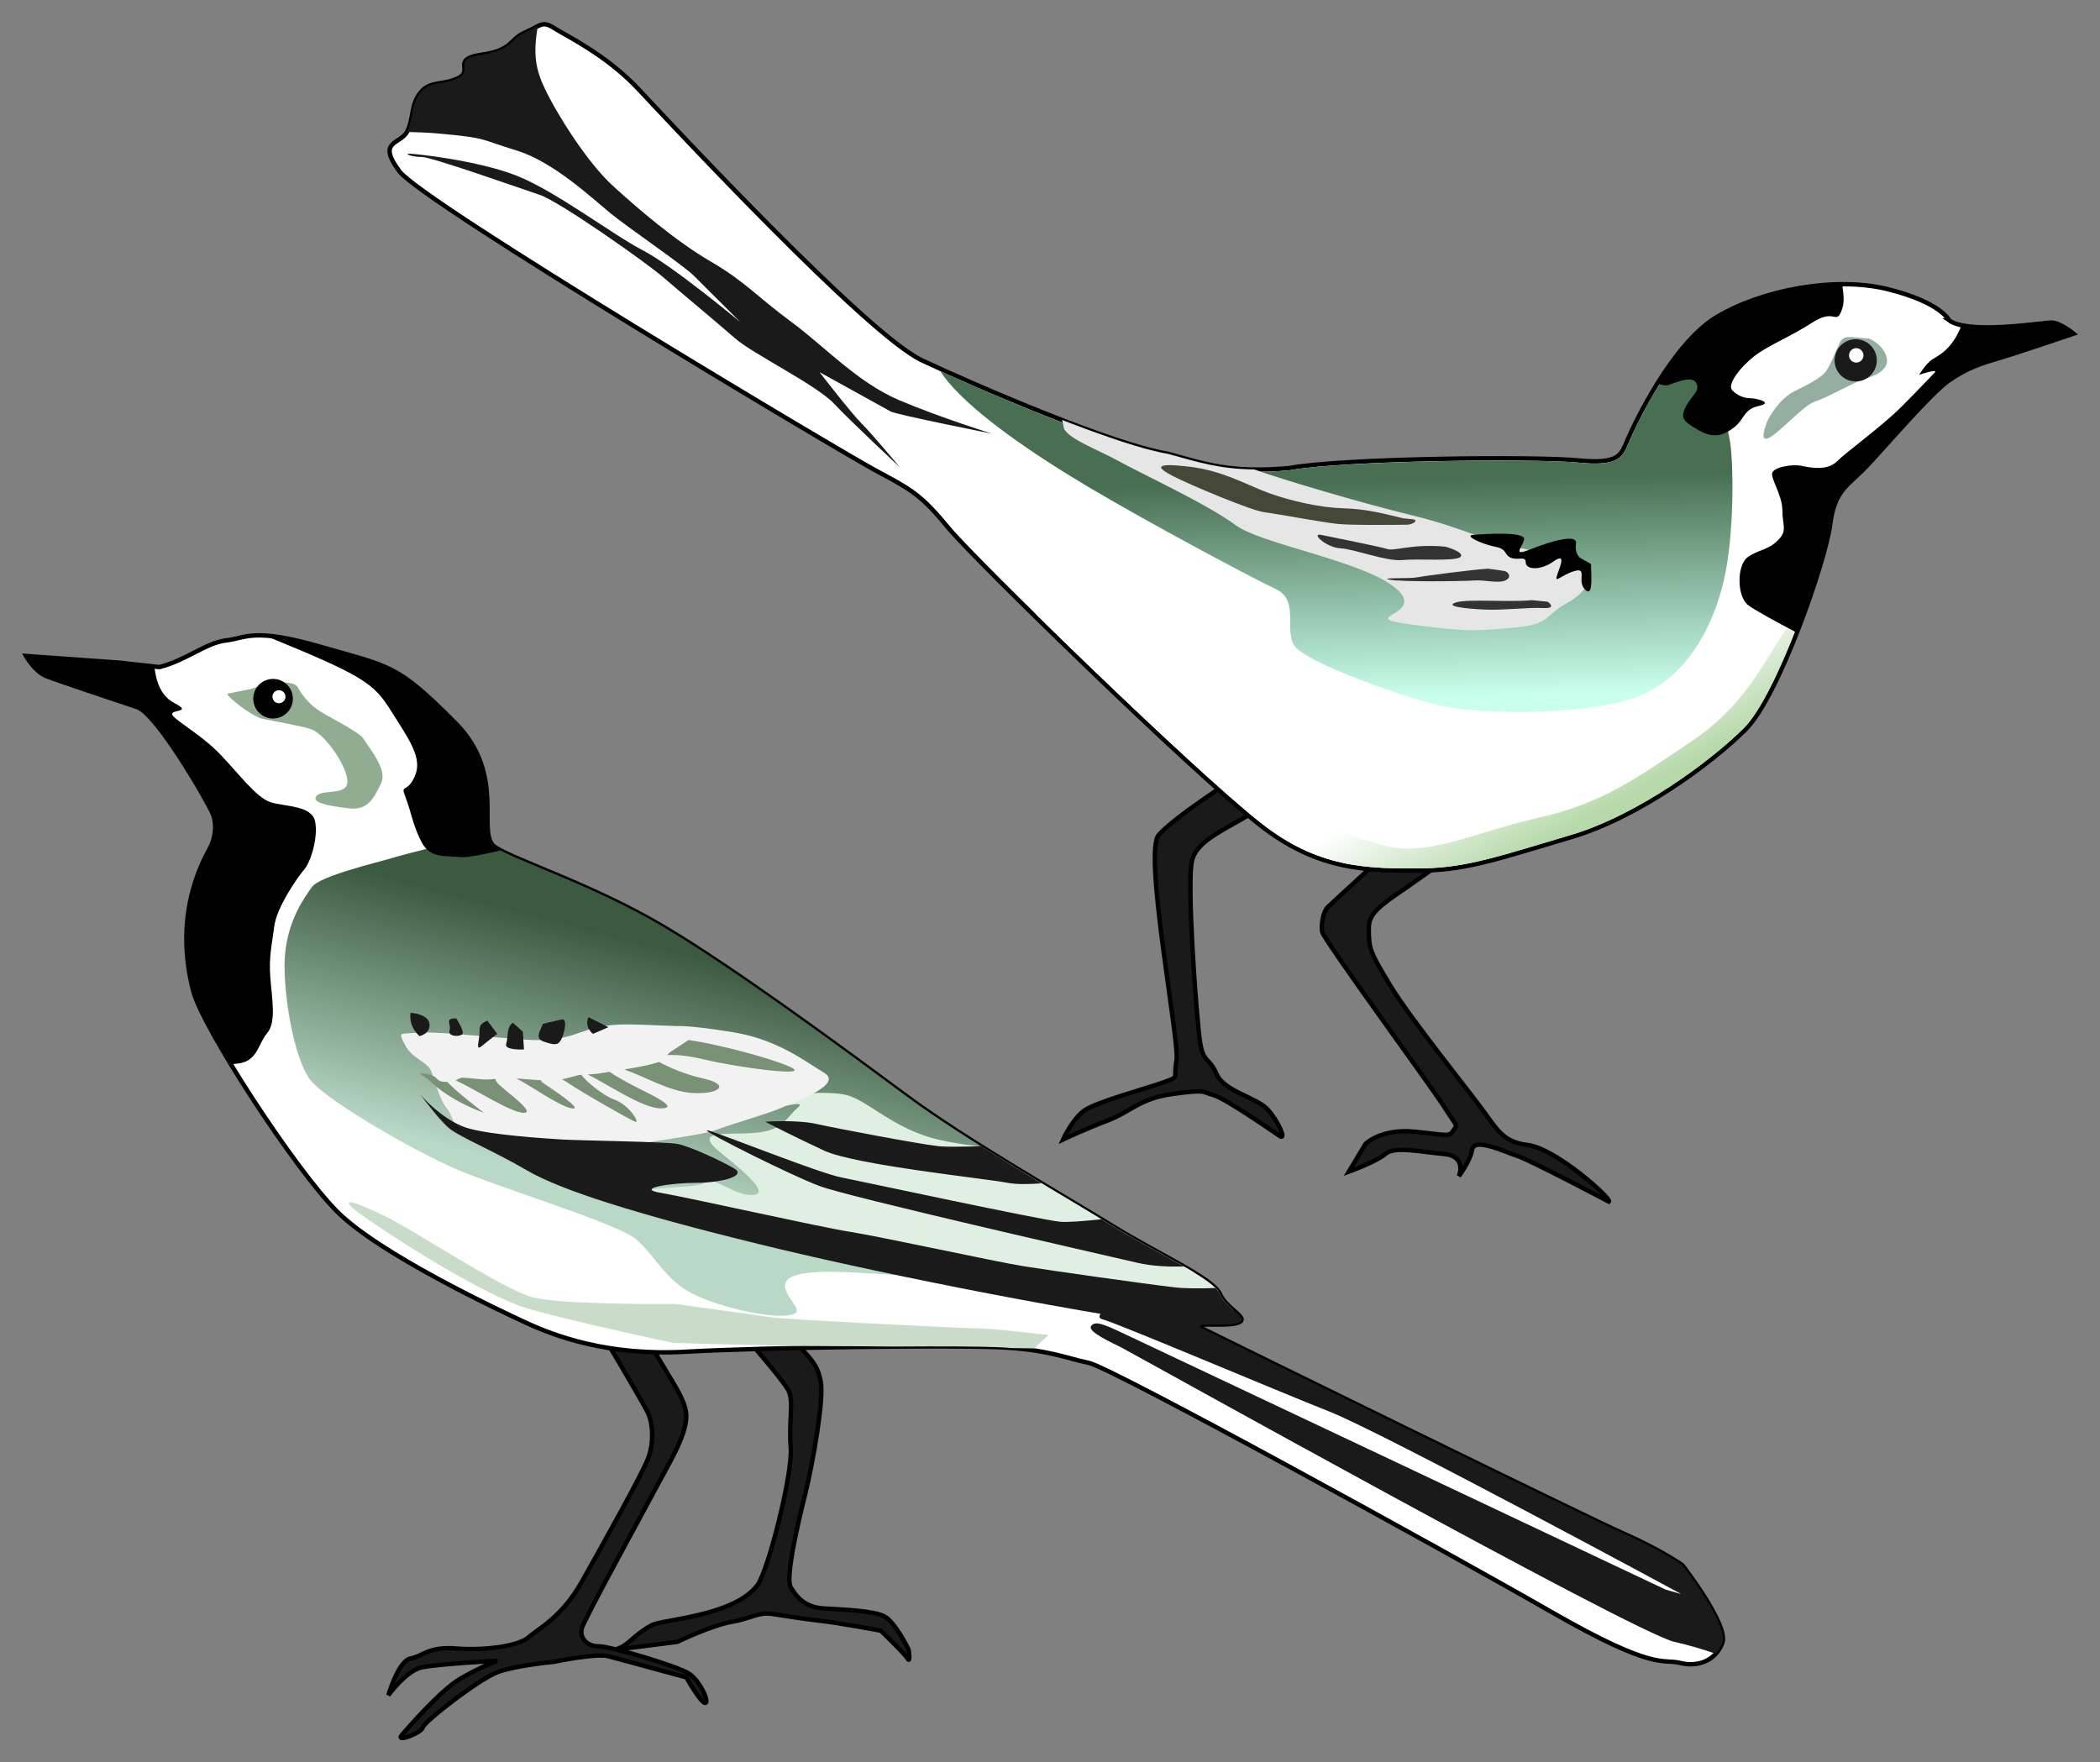<?xml version="1.0" encoding="UTF-8" standalone="no"?>
<!-- Created with Inkscape (http://www.inkscape.org/) -->
<svg xmlns:inkscape="http://www.inkscape.org/namespaces/inkscape" xmlns:rdf="http://www.w3.org/1999/02/22-rdf-syntax-ns#" xmlns="http://www.w3.org/2000/svg" xmlns:sodipodi="http://sodipodi.sourceforge.net/DTD/sodipodi-0.dtd" xmlns:cc="http://creativecommons.org/ns#" xmlns:xlink="http://www.w3.org/1999/xlink" xmlns:dc="http://purl.org/dc/elements/1.1/" xmlns:svg="http://www.w3.org/2000/svg" xmlns:ns1="http://sozi.baierouge.fr" id="svg23943" sodipodi:docname="White_Wagtail.svg" viewBox="0 0 477.08 400.41" version="1.1" inkscape:version="0.48.1 r9760">
<rect x="0" y="0" width="477.08" height="400.41" fill="#808080" stroke="none"/>
<title id="title3063">White Wagtail</title>
<defs id="defs23945">
<linearGradient id="linearGradient24536" y2="376.83" gradientUnits="userSpaceOnUse" x2="277.5" y1="322.36" x1="291.61" inkscape:collect="always">
<stop id="stop24532" style="stop-color:#3b5a3f" offset="0"/>
<stop id="stop24534" style="stop-color:#b9d8c6" offset="1"/>
</linearGradient>
<linearGradient id="linearGradient24767" y2="280.58" gradientUnits="userSpaceOnUse" x2="495.71" y1="231.29" x1="494.46" inkscape:collect="always">
<stop id="stop24763" style="stop-color:#486f51" offset="0"/>
<stop id="stop24765" style="stop-color:#c9ffed" offset="1"/>
</linearGradient>
<linearGradient id="linearGradient24780" y2="290.45" gradientUnits="userSpaceOnUse" x2="486.64" y1="312.43" x1="498.76" inkscape:collect="always">
<stop id="stop24776" style="stop-color:#b6d9aa" offset="0"/>
<stop id="stop24778" style="stop-color:#ffffff" offset="1"/>
</linearGradient>
</defs>
<sodipodi:namedview id="base" bordercolor="#666666" inkscape:pageshadow="2" inkscape:window-y="-3" fit-margin-left="5" pagecolor="#ffffff" inkscape:window-height="1121" inkscape:window-maximized="1" inkscape:zoom="1.4" inkscape:window-x="-2" showgrid="false" borderopacity="1.0" inkscape:current-layer="layer4" inkscape:cx="172.5286" inkscape:cy="252.03106" fit-margin-top="5" fit-margin-right="5" fit-margin-bottom="5" inkscape:window-width="1920" inkscape:pageopacity="0.0" inkscape:document-units="px"/>
<g id="layer4" inkscape:label="white wagtail" inkscape:groupmode="layer" transform="translate(-167.34 -113.87)">
<g id="g24800" transform="translate(23.234 -9.091)">
<path id="path24796" d="m472.5 318.23c-12.627 9.596-17.425 10.859-17.425 15.657 0 4.798 0.253 5.303 4.798 12.879 4.546 7.576 18.688 25.001 21.718 29.294 3.03 4.293 4.62 6.471 9.596 7.071 6.31 0.761 19.137 12.178 18.435 12.879 0 0-17.678-9.344-20.708-10.354-3.03-1.01-9.849-4.293-10.354-1.515-0.505 2.778-3.03 6.061-3.03 6.061s2.02-4.546-3.535-5.051c-5.556-0.505-11.112-1.768-13.132 0-2.02 1.768-8.334 4.041-8.334 4.041l3.788-6.314s3.535-3.535 11.112-2.778c7.576 0.758 7.829 1.263 8.839-0.253 1.01-1.515 1.01-0.505-2.02-5.303s-27.527-38.133-27.779-39.901c-0.253-1.768 0.253-4.546 1.263-5.556 1.01-1.01 15.405-14.142 15.405-14.142z" sodipodi:nodetypes="csssscsscssccssssscc" style="stroke:#000000;stroke-width:1px;fill:#1a1a1a" inkscape:connector-curvature="0"/>
<path id="path24798" d="m431.08 306.11c-7.576 5.051-14.9 7.324-16.162 12.374-1.263 5.051 1.01 35.608 1.768 40.911 0.758 5.303 2.02 3.535 3.788 7.576s9.091 5.303 11.617 8.081c2.525 2.778 4.293 7.071 2.778 6.061-1.515-1.01-12.374-8.586-15.152-9.344-2.778-0.758-1.515-1.263-9.091-0.253-7.576 1.01-9.596 4.041-14.9 6.061-5.303 2.02-10.102 4.293-10.102 4.293s2.02-4.546 4.798-6.566 15.152-5.303 18.435-6.566 1.768-0.505 2.525-4.798c0.758-4.293-7.576-47.225-4.041-51.265 3.535-4.041 16.92-12.627 16.92-12.627z" style="stroke:#000000;stroke-width:1px;fill:#1a1a1a" inkscape:connector-curvature="0"/>
<path id="path24720" d="m586.9 195.75c4.546 3.283 21.213 0.505 23.234 0.505 2.02 0 5.051 2.525 5.051 2.525s-12.627 4.293-16.92 5.556c-4.293 1.263-7.324 2.273-11.364 5.051-4.041 2.778-14.395 14.9-18.688 19.445-4.293 4.546-7.324 5.303-8.334 13.385-1.01 8.081-11.617 38.891-19.193 46.467-7.576 7.576-24.244 19.951-39.648 24.496-15.405 4.546-23.407 7.418-33.335 7.576-13.424 0.214-24.448-0.204-37.376-10.354-15.387-12.081-64.65-60.104-70.711-67.428-6.061-7.324-8.081-8.586-16.162-12.879-8.081-4.293-103.29-61.114-108.59-68.185-5.303-7.071 0.253-6.061 1.768-9.091 1.515-3.03 0.758-6.061 3.03-8.839 2.273-2.778 5.051-1.515 8.586-3.283s-1.768-4.293 5.303-5.303c7.071-1.01 6.313-3.535 9.849-5.051 3.535-1.515 3.788-2.778 6.566-1.01 2.778 1.768 11.869 6.061 19.193 13.89 7.324 7.829 52.023 55.811 64.397 61.619 12.374 5.808 43.437 19.193 55.811 21.213 8.769 2.395 14.067 4.407 27.527 3.283 12.413-2.312 56.232-2.694 65.66-1.768 9.58 0.942 9.849-1.263 11.364-4.798 1.515-3.535 10.102-21.718 20.203-27.779 10.102-6.061 26.769-9.344 38.891-6.313 12.122 3.03 13.89 7.071 13.89 7.071z" sodipodi:nodetypes="cscsssssssssssssssssssccssssc" style="stroke:#000000;stroke-width:1px;fill:#ffffff" inkscape:connector-curvature="0"/>
<path id="path24853" style="fill:#94afa0" inkscape:connector-curvature="0" d="m568.84 199.92c-4.672-0.379-5.935-1.01-6.945 1.263-1.01 2.273-1.894 4.546-2.904 6.061s-4.041 3.03-7.324 4.672-5.808 5.935-6.187 7.071c-0.379 1.136-1.768 4.672 0.631 3.409s7.829-7.45 10.354-8.207c2.525-0.758 9.975-4.925 11.238-5.177 1.263-0.253 5.682-1.641 5.051-4.672-0.631-3.03-3.914-4.419-3.914-4.419z"/>
<path id="path24756" style="fill:url(#linearGradient24767)" inkscape:connector-curvature="0" d="m538.19 193.47c-1.345 0.626-2.635 1.262-3.812 1.969-4.915 2.949-9.577 8.942-13.156 14.656-3.579 5.714-6.099 11.136-6.844 12.875-0.747 1.743-1.253 3.336-2.875 4.312-1.622 0.977-4.172 1.256-9 0.781-9.264-0.91-53.317-0.493-65.531 1.781h-0.031c-13.484 1.126-18.948-0.9-27.656-3.281-0.024-0.006-0.039-0.025-0.062-0.031-6.303-1.042-17.099-4.871-27.938-9.188-8.699-3.465-17.289-7.199-23.594-10.062 0.545 0.799 1.122 1.611 1.781 2.406 6.071 7.321 18.929 16.246 32.5 24.281 13.571 8.036 36.612 20.344 41.969 22.844 5.357 2.5 1.951 8.938 4.094 12.688 2.143 3.75 23.205 11.241 32.312 13.562 9.107 2.321 32.692 2.522 44.656-1.406 11.964-3.929 18.219-16.067 20.719-26.781s2.152-26.973 1.438-31.438c-0.714-4.464-2.344-8.759-2.344-11.438 0-2.679 5.357-9.473 6.25-12.688 0.55-1.979-0.591-3.448-2.875-5.844z"/>
<path id="path24751" style="fill:#e6e6e6" inkscape:connector-curvature="0" d="m385.38 218.38c0.184 0.574 0.317 1.123 0.344 1.5 0.179 2.5 8.036 5.344 12.5 7.844s20.545 10.004 26.438 14.469c5.893 4.464 29.272 8.219 36.594 14.469 7.321 6.25-10.009 6.433 3.562 8.219 13.571 1.786 14.826 1.402 23.219 0.688 8.393-0.714 6.79-2.674 11.969-5.531 5.179-2.857 5.174-5.339 4.281-7.125-0.893-1.786-7.844-4.103-15.344-5.531-7.533-1.435-12.339-4.487-24.125-7.344-11.052-2.679-29.003-7.984-35.781-10.406-8.102-0.103-12.832-1.699-19.656-3.562-5.439-0.888-14.515-4.017-24-7.688z"/>
<path id="path24769" style="fill:url(#linearGradient24780)" inkscape:connector-curvature="0" d="m554.09 260.56c-0.932 1.083-1.935 2.489-3.375 4.312-5.357 6.786-8.942 17.478-22.156 26.406-13.214 8.929-20.714 14.286-35 17.5-14.286 3.214-25.719 9.308-35.719 6.094-10-3.214-29.621-9.652-33.906-13.938-4.286-4.286-18.214-19.638-22.5-21.781-2.301-1.151-12.418-9.358-22.406-17.031 4.025 3.962 8.286 8.112 12.781 12.438 14.992 14.427 31.168 29.436 38.812 35.438 12.824 10.069 23.654 10.463 37.062 10.25 9.836-0.156 17.804-2.983 33.219-7.531 15.262-4.504 31.928-16.866 39.438-24.375 3.631-3.631 8.222-13.239 11.938-22.875 0.636-1.649 1.233-3.279 1.812-4.906z"/>
<path id="path24722" sodipodi:rx="4.7982244" sodipodi:ry="4.7982244" style="fill:#1a1a1a" sodipodi:type="arc" d="m570.48 204.84c0 2.65-2.148 4.798-4.798 4.798s-4.798-2.148-4.798-4.798 2.148-4.798 4.798-4.798 4.798 2.148 4.798 4.798z" sodipodi:cy="204.84419" sodipodi:cx="565.68542"/>
<path id="path24724" sodipodi:rx="1.6414979" sodipodi:ry="1.6414979" style="fill:#ffffff" sodipodi:type="arc" d="m567.45 203.71c0 0.907-0.735 1.641-1.641 1.641s-1.641-0.735-1.641-1.641c0-0.907 0.735-1.641 1.641-1.641 0.907 0 1.641 0.735 1.641 1.641z" sodipodi:cy="203.70778" sodipodi:cx="565.81171"/>
<path id="path24726" style="fill:#000000" inkscape:connector-curvature="0" d="m610.12 196.25c-1.713 0-13.919 1.988-20.375 0.594-2.245 5.745-5.465 6.976-6.625 7.75-1.515 1.01-3.031 3.531-3.031 3.531s4.541-1.51 3.531-0.5-3.301 3.519-7.594 7.812c-4.293 4.293-12.605 10.355-14.625 12.375-2.02 2.02-5.571 1.536-7.844 1.031-2.273-0.505-6.307 0.237-6.812 1.5-0.505 1.263 2.281 5.058 2.281 8.594 0 3.535 1.242 4.54-1.031 6.812s-4.287 2.014-6.812 3.781c-2.525 1.768-2.525 8.855 0 10.875 1.351 1.08 6.445 3.851 11.125 6.312 3.924-10.005 7.039-20.309 7.562-24.5 1.01-8.081 4.051-8.829 8.344-13.375s14.647-16.691 18.688-19.469c4.041-2.778 7.051-3.769 11.344-5.031 4.293-1.263 16.938-5.562 16.938-5.562s-3.042-2.531-5.062-2.531z"/>
<path id="path24731" style="fill:#000000" inkscape:connector-curvature="0" d="m562.62 187.53c-10.106 0.05-21.076 3.014-28.5 7.469-5.126 3.075-9.88 9.274-13.5 15.094 1.028 0.37 1.957 0.555 2.625 0.312 2.778-1.01 5.555-2.018 6.312-0.25 0.758 1.768-1.237 2.756-2.5 5.281-1.263 2.525-0.536 3.292 3 5.312s5.821 1.018 8.094-0.75c2.273-1.768 2.027-4.055 5.562-4.812 3.535-0.758-0.769-1.75-2.031-1.75-1.263 0-2.769-0.519-4.031-1.781-1.263-1.263 1.78-5.287 5.062-7.812s8.074-4.311 13.125-7.594 5.3 0.499 6.562-2.531c0.824-1.977 0.563-3.531 0.219-6.188z"/>
<path id="path24736" d="m266.28 128.91c-0.709 0.351-1.549 0.869-2.875 1.438-3.535 1.515-2.773 4.052-9.844 5.062-7.071 1.01-1.777 3.514-5.312 5.281-3.535 1.768-6.321 0.503-8.594 3.281-2.273 2.778-1.516 5.813-3.031 8.844-0.021 0.043-0.04 0.084-0.062 0.125 2.333 0.055 4.799 0.141 7.375 0.375 11.112 1.01 9.104 1.287 17.438 3.812 8.334 2.525 16.926 10.589 21.219 14.125 4.293 3.535 16.662 11.881 19.188 14.406 2.525 2.525 10.487 10.469 10.487 10.469s-15.293-12.746-22.112-16.281c-6.819-3.535-19.692-13.371-28.531-16.906-8.839-3.535-23.237-5.062-24.5-5.062-1.263 0 0.508 0.75 2.781 0.75s22.236 7.079 26.781 8.594c4.546 1.515 24.243 15.404 28.031 18.688 3.788 3.283 12.384 10.424 16.424 13.96 4.041 3.535 18.41 10.528 22.451 14.821 4.041 4.293 14.906 14.406 14.906 14.406s-6.068-7.318-8.594-9.844-9.62-11.737-9.62-11.737l16.183 8.955c1.515 0.758 23 5.031 23 5.031s-11.372-3.522-20.969-7.562c-9.596-4.041-17.174-12.382-24.75-17.938-7.576-5.556-10.359-9.079-18.188-13.625-7.829-4.546-16.41-11.884-22.219-17.188-5.808-5.303-12.628-16.16-15.406-21.969-2.15-4.496-2.767-7.952-1.656-14.312z" sodipodi:nodetypes="cssssccsssscsssssssscscccsssssc" style="fill:#1a1a1a" inkscape:connector-curvature="0"/>
<path id="path24741" d="m505.54 251.11c0.179 3.75 0.357 7.679-1.429 5.714s0.714-5-2.321-4.107c-3.036 0.893-4.643 3.036-3.929 0.893 0.714-2.143 2.143-5.179-0.893-3.036-3.036 2.143-6.25 1.786-6.25 0.179s-1.786-0.357-3.393-1.071c-1.607-0.714-0.714-1.964-3.571-2.5-2.857-0.536-7.143-2.5-5-2.679 2.143-0.179 12.143-0.893 11.607 1.071-0.536 1.964-2.857 3.929 1.607 2.143 4.464-1.786 10.536-3.571 10.179-1.25-0.357 2.321 0.893 3.214 0.893 3.214z" style="fill:#000000" inkscape:connector-curvature="0"/>
<path id="path24743" d="m463.04 240.76c-6.607-1.607-9.107-2.143-14.107-2.321-5-0.179-11.429-1.607-16.429-3.393-5-1.786-10.536-5.179-18.393-6.071-7.857-0.893-7.321 0.179-3.571 2.143s17.857 7.857 20.714 8.214c2.857 0.357 13.214 2.321 16.786 2.679 3.571 0.357 14.464 0.179 15.714 0.179s2.857-1.071 1.25-1.25c-1.607-0.179-1.964-0.179-1.964-0.179z" style="fill:#454837" inkscape:connector-curvature="0"/>
<path id="path24745" d="m472.5 247.18c-7.5-0.714-11.607 1.071-13.214 0.536-1.607-0.536-12.5-2.679-15-3.214-2.5-0.536 1.071 2.857 4.286 3.036 3.214 0.179 10.536 3.036 14.107 2.679 3.571-0.357 12.143 0.357 13.214-0.714 1.071-1.071-3.393-2.321-3.393-2.321z" style="fill:#333333" inkscape:connector-curvature="0"/>
<path id="path24747" d="m482.14 252.18c-3.214 0.179-14.286 1.607-16.071 1.964-1.786 0.357-8.929 0-6.25 0.536s16.607 0.357 19.107 0.179 5.536 0.714 7.143 0c1.607-0.714 0.714-1.964-0.179-2.143-0.893-0.179-3.75-0.536-3.75-0.536z" style="fill:#333333" inkscape:connector-curvature="0"/>
<path id="path24749" d="m492.14 259.33c-5.357 0.536-14.643-0.357-17.321 0.536-2.679 0.893 2.5 1.429 6.786 1.607 4.286 0.179 9.643-0.536 13.036-0.357 3.393 0.179 1.071-1.429 1.071-1.429z" style="fill:#333333" inkscape:connector-curvature="0"/>
</g>
<g id="g24571">
<path id="path24569" d="m346.48 417.23c5.808 6.061 6.566 6.819 7.324 10.607 0.758 3.788-1.768 18.435-3.535 25.506-1.768 7.071-4.546 19.193-3.283 21.213 1.263 2.02 3.03 4.546 7.576 4.798 4.546 0.253 11.112 0.505 13.637 1.768 2.525 1.263 5.556 7.576 5.556 7.576s0.505 3.283-0.253 2.02c-0.758-1.263-6.061-6.314-6.061-6.314s-9.344-1.768-13.89-2.273c-4.546-0.505-7.586-1.084-10.607-1.515-3.535-0.505-4.798 1.01-9.344 1.768-4.546 0.758-12.374 4.546-12.374 4.546s-17.425 2.273-14.395 1.768c3.03-0.505 4.293-3.283 8.586-5.556 2.545-1.347 18.688-2.02 23.991-9.091 2.485-3.314 8.081-25.506 7.576-31.315-0.505-5.808 0.758-10.354-0.505-12.879-1.263-2.525-10.859-13.385-10.859-13.385z" sodipodi:nodetypes="cssssscscssscssssscc" style="stroke:#000000;stroke-width:1px;fill:#1a1a1a" inkscape:connector-curvature="0"/>
<path id="path24567" d="m312.14 413.69c6.313 12.627 11.112 17.425 11.112 21.971 0 4.546-4.293 11.364-6.819 16.162-2.525 4.798-16.415 30.052-16.92 32.072-0.505 2.02 1.01 4.041 3.788 4.041s18.183 4.546 20.708 6.313c2.525 1.768 4.546 6.566 3.535 6.566s-4.293-5.808-4.293-5.808-14.9-4.041-17.678-4.798c-2.778-0.758-12.374 1.263-12.374 1.263s-8.334 0.758-12.627 2.273-16.92 11.364-17.173 12.627c-0.253 1.263-6.314 3.535-4.798 1.768 1.515-1.768 8.879-10.271 13.385-12.879 4.798-2.778 8.334-4.041 8.334-4.041s-13.637 0.758-17.173 1.515c-3.535 0.758-7.576 6.314-7.576 6.314s2.273-7.829 5.051-8.334c2.778-0.505 4.041-2.778 10.354-2.273 6.313 0.505 14.142-0.505 16.415-2.525 2.273-2.02 7.576-4.546 12.122-12.627 4.546-8.081 13.89-24.749 15.152-28.284 1.263-3.535 1.01-7.829-0.253-10.354-1.263-2.525-10.859-18.688-10.859-18.688z" sodipodi:nodetypes="csssssscscsssscscsssssscc" style="stroke:#000000;stroke-width:1px;fill:#1a1a1a" inkscape:connector-curvature="0"/>
<path id="path23963" d="m203.55 265.45c6.061-1.515 10.607-5.556 15.152-6.061 4.546-0.505 6.061-3.03 21.718 1.515 15.657 4.546 17.014 3.806 30.305 17.173 11.945 12.013 4.546 25.254 9.091 28.284 4.546 3.03 22.223 8.586 38.386 18.183 16.162 9.596 41.416 28.284 55.053 38.386s35.86 22.728 46.467 29.294 23.234 12.122 24.749 15.657c1.515 3.535 7.071 5.556 4.041 6.566s-11.617-0.505-7.576 1.515c4.041 2.02 87.378 42.931 95.459 46.467 8.081 3.535 13.132 7.071 13.132 7.071s10.607 13.637 9.091 17.678c-1.515 4.041-5.556 5.556-9.596 4.546-4.041-1.01-5.556 2.02-29.294-11.617-23.739-13.637-100.01-55.558-105.06-56.569-5.051-1.01-9.091-3.03-20.203-3.535-11.112-0.505-53.538 0-71.216 1.01s-29.8-3.535-36.365-6.566c-6.566-3.03-33.335-15.657-42.931-25.254-9.596-9.596-30.526-41.759-32.707-50.109-4.816-18.438 2.908-30.703 3.918-32.723 1.01-2.02 1.515-5.051 0.505-7.576-1.01-2.525-12.627-22.728-17.173-24.244-4.546-1.515-18.183-6.061-20.708-7.071-2.525-1.01-4.546-4.546-4.546-4.546l21.213 1.515z" sodipodi:nodetypes="cssssssssssscsssssssssssssccc" style="stroke:#000000;stroke-width:1px;fill:#ffffff" inkscape:connector-curvature="0"/>
<path id="path24557" d="m421.22 409.66s-6.312 3.274-3.281 4.031c3.03 0.758 39.409 16.171 51.531 20.969 12.122 4.798 79.812 41.406 79.812 41.406l-3.531-1s-121.25-57.329-124.53-58.844c-3.283-1.515-5.274-2.263-6.031-1-0.758 1.263 4.792 3.771 6.812 4.781 2.02 1.01 116.66 64.917 125.75 66.938 3.281 0.729 6.516 1.717 9.375 2.688 0.608-0.673 1.141-1.481 1.5-2.438 1.515-4.041-9.094-17.688-9.094-17.688s-5.044-3.527-13.125-7.062-91.428-44.448-95.469-46.469c-4.041-2.02 4.532-0.521 7.562-1.531 1.476-0.492 0.921-1.22-0.219-2.25-14.676-2.218-27.062-2.531-27.062-2.531z" style="fill:#1a1a1a" inkscape:connector-curvature="0"/>
<path id="path24525" d="m278.44 304.19c-3.611 0.332-6.502 0.77-7.719 1.031-2.5 0.536-10.554 2.491-14.125 3.562-3.571 1.071-16.589 4.125-18.375 6.625-1.786 2.5-5.17 7.125-6.062 14.625-0.893 7.5 1.768 24.647 5.875 29.469 4.107 4.821 23.411 15.893 32.875 20 9.464 4.107 36.589 12.335 40.875 15.906 4.286 3.571 6.603 9.286 13.031 12.5 6.429 3.214 19.46 6.076 23.031 4.469 3.571-1.607-14.103-11.098 14.469-9.312 28.571 1.786 68.567 3.929 71.781 2.5 0.94-0.418 2.69-1.334 4.531-2.562-4.999-3.051-12.341-6.717-18.906-10.781-10.607-6.566-32.832-19.18-46.469-29.281-13.637-10.102-38.9-28.779-55.062-38.375-16.162-9.596-33.829-15.157-38.375-18.188-0.725-0.483-1.131-1.232-1.375-2.188z" style="fill:url(#linearGradient24536)" inkscape:connector-curvature="0"/>
<path id="path24520" d="m354.44 362.19c-4.83-0.017-10.196 0.946-11.938 2.688-2.321 2.321 8.92-1.812 6.062 0.688s-3.205 5.183-9.812 5.719c-6.607 0.536-14.464-0.879-7.5 4.656 6.964 5.536 10.888 9.469 6.781 9.469-4.107 0-9.103-4.661-10.531-2.875-1.429 1.786-25.009 0.54-5.188 4.469 19.821 3.929 47.326 15.348 68.219 17.312 20.893 1.964 44.473 6.799 56.438 7.156 0.182 0.005 0.35 0.025 0.531 0.031-1.111-0.976-2.408-2.172-3.031-3.625-1.515-3.535-14.143-9.09-24.75-15.656-6.792-4.204-18.33-10.892-29.344-17.812-3.395-0.388-6.451-0.819-9.469-1.5-11.071-2.5-16.612-9.482-21.969-10.375-1.339-0.223-2.89-0.338-4.5-0.344z" style="fill:#dff0e3" inkscape:connector-curvature="0"/>
<path id="path24518" d="m321.1 347.02c-10.733-0.379-13.511-0.758-18.435 0.379-4.925 1.136-6.945 3.409-16.794 2.652-9.849-0.758-20.329-1.894-23.991-1.515-3.662 0.379-4.167-0.379-2.525 2.778s5.051 3.788 5.935 5.935c0.884 2.147 1.768 6.313 3.662 8.586 1.894 2.273 0.253 5.43 8.965 5.935 8.713 0.505 29.168 3.914 31.694 2.778 2.525-1.136 16.668-2.525 20.329-3.914 3.662-1.389 12.627-3.914 15.531-5.303 2.904-1.389 13.511-5.051 9.091-7.702-4.419-2.652-10.607-7.576-20.708-9.218-10.102-1.641-12.753-1.389-12.753-1.389z" style="fill:#f2f2f2" inkscape:connector-curvature="0"/>
<path id="path24487" d="m224.46 270.4c3.036-1.25 9.464-2.321 10.536-0.357 1.071 1.964 2.857 4.107 5.179 5.536 2.321 1.429 9.107 4.821 9.821 6.25 0.714 1.429 5.536 6.786 3.929 10s-2.857 6.25-7.321 5.714c-4.464-0.536-8.75-1.25-7.321-2.857s7.321 0.179 6.964-3.571c-0.357-3.75-5.357-10.714-8.393-11.607-3.036-0.893-8.393-1.786-10.893-2.321-2.5-0.536-8.75-5.536-7.857-5.714 0.893-0.179 5.357-1.071 5.357-1.071z" style="fill:#91ad91" inkscape:connector-curvature="0"/>
<path id="path23965" sodipodi:rx="4.375" sodipodi:ry="4.375" style="stroke:#000000;stroke-linecap:round;stroke-width:.25;fill:#000000" sodipodi:type="arc" d="m233.75 272.63c0 2.416-1.959 4.375-4.375 4.375s-4.375-1.959-4.375-4.375 1.959-4.375 4.375-4.375 4.375 1.959 4.375 4.375z" sodipodi:cy="272.63004" sodipodi:cx="229.375"/>
<path id="path23967" sodipodi:rx="1.6071428" sodipodi:ry="1.6071428" style="stroke:#000000;stroke-linecap:round;stroke-width:.25;fill:#ffffff" sodipodi:type="arc" d="m232.32 272.18c0 0.888-0.72 1.607-1.607 1.607-0.888 0-1.607-0.72-1.607-1.607 0-0.888 0.72-1.607 1.607-1.607 0.888 0 1.607 0.72 1.607 1.607z" sodipodi:cy="272.18362" sodipodi:cx="230.71428"/>
<path id="path24477" d="m227.5 258.28c22.407 9.124 24.704 10.828 28.562 16.938 4.286 6.786 7.317 10.893 5.531 15-1.786 4.107-3.375 1.598-2.125 4.812s1.786 6.804 3.75 10.375 5.357 2.862 8.75 3.219c1.522 0.16 5.341-0.629 9.094-1.531-0.479-0.255-0.911-0.493-1.25-0.719-4.546-3.03 2.851-16.268-9.094-28.281-13.29-13.367-14.655-12.642-30.312-17.188-6.152-1.786-10.079-2.471-12.906-2.625z" style="fill:#000000" inkscape:connector-curvature="0"/>
<path id="path24482" d="m173.25 262.94s2.006 3.521 4.531 4.531c2.525 1.01 16.173 5.547 20.719 7.062 4.546 1.515 16.146 21.725 17.156 24.25 1.01 2.525 0.51 5.573-0.5 7.594-1.01 2.02-8.722 14.28-3.906 32.719 0.804 3.078 4.171 9.4 8.562 16.625 0.46-0.065 0.876-0.129 1.25-0.156 4.821-0.357 4.826-4.438 6.969-6.938s1.076-7.866 0.719-12.688c-0.357-4.821 0.371-7.339 0.906-11.625 0.536-4.286 5.353-11.237 6.781-12.844 1.429-1.607 3.214-7.156 2.5-10.906-0.714-3.75-6.973-3.366-10.188-4.438-3.214-1.071-6.973-6.263-11.438-10.906-4.464-4.643-10.875-8.022-10.875-9.094 0-1.071 4.638-0.357 0.531-2.5-2.901-1.514-4.103-4.483-4.562-8.281l-7.938-0.906-21.219-1.5z" style="fill:#000000" inkscape:connector-curvature="0"/>
<path id="path24489" d="m262.78 362.5c1.507 2.025 4.98 6.577 6.938 8 2.778 2.02 9.578 4.798 17.406 9.344 7.829 4.546 24.752 9.869 52.531 16.688 23.448 5.755 63.984 14.185 101.88 19.719-0.053-0.026-0.555-0.262-0.594-0.281-4.041-2.02 4.532-0.521 7.562-1.531 3.03-1.01-2.516-3.027-4.031-6.562-0.183-0.427-0.548-0.86-1.031-1.344-3.507 0.124-6.753 0.139-9.312-0.156-6.566-0.758-28.03-3.802-34.344-4.812-6.313-1.01-32.84-6.802-39.406-7.812-6.566-1.01-36.877-7.834-42.938-8.844-6.061-1.01 2.538-2.281 8.094-2.281 5.556 0 11.593-1.514 8.562-3.281-3.03-1.768-10.097-5.057-12.875-5.562-2.778-0.505-22.209-0.747-26.25-1-4.041-0.253-15.915-1.016-21.219-2.531-4.64-1.326-9.084-5.53-10.969-7.75zm82.5 6.125c-2.336 0-4.094 0.125-4.094 0.125s6.304 3.28 13.375 6.562 36.353 6.302 41.656 7.312c2.121 0.404 4.934 0.335 7.75 0.125-4.476-2.689-9.039-5.495-13.719-8.438-4.122 0.127-7.926 0.196-9.688 0-4.546-0.505-23.236-4.052-27.781-5.062-2.273-0.505-5.164-0.625-7.5-0.625zm-17.344 2.094c-0.474 0.398 19.233 10.289 25.625 12.656 6.819 2.525 62.37 15.165 72.219 17.438 3.262 0.753 6.865 0.915 10.562 0.844-4.808-2.768-10.985-5.946-16.625-9.438-0.64-0.396-1.436-0.874-2.156-1.312-4.085 0.441-7.804 0.738-9.469 0.562-4.798-0.505-44.699-9.084-49.75-10.094-5.051-1.01-26.496-9.615-30.031-10.625-0.221-0.063-0.343-0.058-0.375-0.031z" style="fill:#1a1a1a" inkscape:connector-curvature="0"/>
<path id="path24500" d="m260.62 343.99c-0.505 3.283 2.02 5.303 2.02 5.303s2.525-0.505 2.273-2.778c-0.253-2.273-4.293-2.525-4.293-2.525z" style="fill:#1a1a1a" inkscape:connector-curvature="0"/>
<path id="path24502" d="m270.97 345.26c-2.778 0-1.01 1.263-1.515 2.778-0.505 1.515 3.03 1.515 3.03 0.505 0-1.01-1.515-3.283-1.515-3.283z" style="fill:#1a1a1a" inkscape:connector-curvature="0"/>
<path id="path24504" d="m278.04 345.76c-1.515 0.758-1.768 1.01-1.768 2.778 0 1.768-1.01 4.293 0.505 3.03 1.515-1.263 3.535-2.778 3.535-2.778z" style="fill:#1a1a1a" inkscape:connector-curvature="0"/>
<path id="path24506" d="m283.85 346.27c-1.515 1.01-1.01 3.283-1.515 4.798-0.505 1.515 4.041 1.263 4.041 1.263l-0.253-4.041z" style="fill:#1a1a1a" inkscape:connector-curvature="0"/>
<path id="path24508" d="m290.67 346.52c-0.505 1.515-2.02 3.283 0.253 4.041 2.273 0.758 3.283 1.01 4.041-0.758 0.758-1.768 1.263-4.546 0-4.293-1.263 0.253-4.293 1.01-4.293 1.01z" style="fill:#1a1a1a" inkscape:connector-curvature="0"/>
<path id="path24510" d="m301.03 345c-1.01 2.273 1.01 3.788 1.01 3.788l3.535-1.515z" style="fill:#1a1a1a" inkscape:connector-curvature="0"/>
<path id="path24512" d="m323.75 350.19c-1.607 1.054-3.734 2.458-4.031 2.656-0.337 0.224-0.572 0.485-0.781 0.75 1.82-0.068 4.4 0.048 8.344 1 7.324 1.768 25.753 4.309 19.188 1.531-5.45-2.306-17.563-5.273-22.719-5.938zm-6.688 4.969c-0.047 0.017-0.075 0.047-0.125 0.062-1.641 0.505-3.282 0.901-6.312 1.406-0.642 0.107-0.878 0.154-1.469 0.25 4.612 1.583 10.097 4.896 15.094 5.312 6.061 0.505 9.6-1.766 2.781-3.281-4.114-0.914-7.904-2.585-9.969-3.75zm-11.219 2.25c-0.632 0.103-1.725 0.265-2.156 0.344-0.674 0.123-1.839 0.218-2.844 0.281 4.148 1.916 12.4 7.688 16.594 7.688 4.293 0-1.501-2.797-4.531-4.312-1.746-0.873-5.298-2.709-7.062-4zm-43.125 0.312c0.712 0.686 1.938 1.438 1.938 1.438 5.051 5.051 12.625 7.562 12.625 7.562s-6.395-4.829-8.312-7.031c-0.273 0.004-0.575 0-0.906-0.031-2.237-0.213-0.552-1.587-5.344-1.938zm36.719 0.375c-0.135 0.006-0.562 0.031-0.562 0.031s-2.107 0.609-3.844 1c0.312 0.151 0.625 0.315 0.938 0.531 3.283 2.273 14.394 8.589 15.656 9.094 1.263 0.505-1.246-3.8-4.781-5.062-2.493-0.89-6.606-4.284-7.406-5.594zm-26.91 0.65c-0.192-0.005-0.312 0.015-0.406 0.031-0.372 0.062-0.716 0.328-1.281 0.562 4.238 1.917 12.285 7.161 15.281 7.375 3.535 0.253-4.55-5.297-5.812-6.812-0.245-0.294-0.383-0.59-0.469-0.875-0.544 0.041-1.235 0.092-1.531 0.125-0.994 0.11-4.436-0.372-5.781-0.406zm12.125 0.156c3.892 2.075 9.819 6.35 12.594 6.812 3.03 0.505-5.079-4.802-6.594-5.812-0.269-0.179-0.363-0.376-0.344-0.562-2.194-0.13-4.635-0.349-5.656-0.438z" style="fill:#799275" inkscape:connector-curvature="0"/>
<path id="path24562" d="m246.94 387.06c-0.552-0.01-0.445 0.367 0.312 1.125 2.02 2.02 28.787 19.936 40.656 23.219s32.312 7.594 32.312 7.594 23.243 0.75 36.375 0.75c3.528 0 8.487 0.04 13.812 0.094 10.56-0.081 19.72-0.041 24.062 0.156 0.994 0.045 1.863 0.12 2.75 0.188 1.155 0.017 5.062 0.062 5.062 0.062l3.281-3.031s-12.623-1.5-15.906-1.5-43.936-2.026-47.219-2.531c-3.283-0.505-21.719-3.031-21.719-3.031s-25.494 0.268-32.312-1.5c-6.819-1.768-26.775-15.155-33.594-18.438-4.262-2.052-6.955-3.139-7.875-3.156z" style="fill:#c9dbc9" inkscape:connector-curvature="0"/>
</g>
</g>
</svg>
